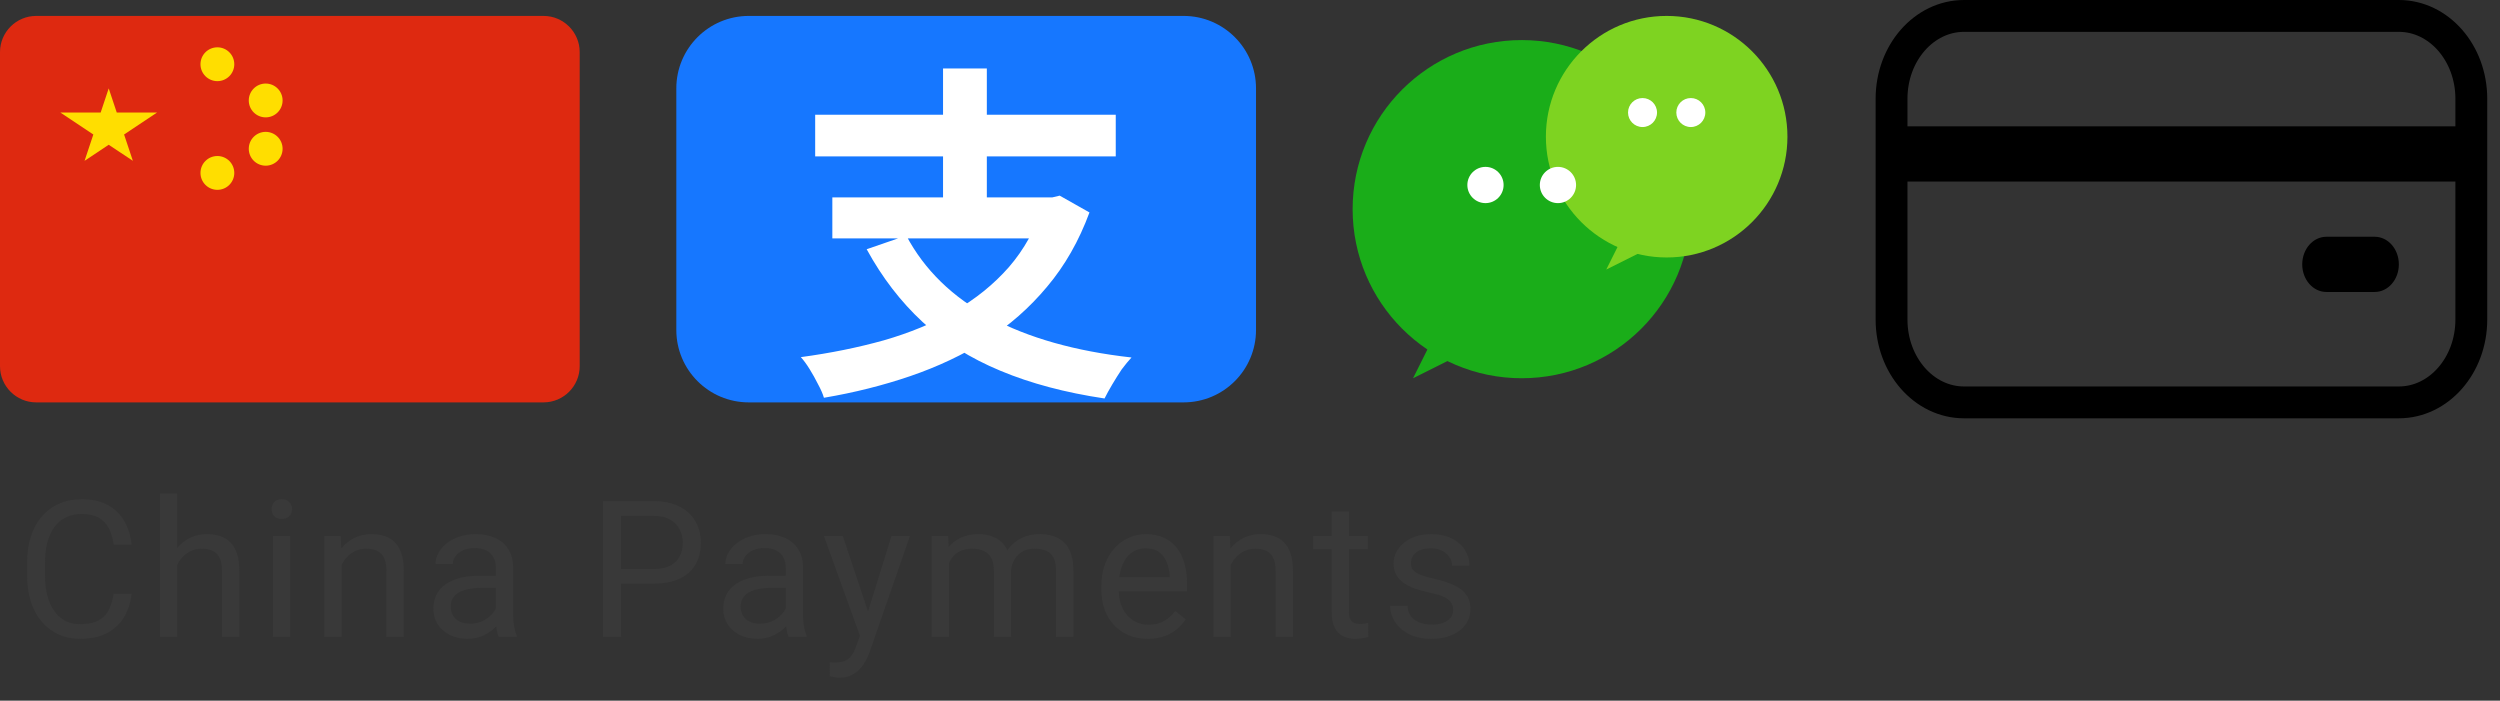 <svg width="157" height="44" viewBox="0 0 157 44" fill="none" xmlns="http://www.w3.org/2000/svg">
<rect x="0" y="0" width="157" height="44" fill="#333333" stroke="none"/>
<path d="M34.13 1H2.275C1.019 1 0 2.019 0 3.275V22.995C0 24.252 1.019 25.27 2.275 25.27H34.13C35.387 25.27 36.405 24.252 36.405 22.995V3.275C36.405 2.019 35.387 1 34.13 1Z" fill="#DE2910"/>
<path d="M6.827 5.551L8.344 10.101L3.793 7.068H9.861L5.31 10.101L6.827 5.551Z" fill="#FFDE00"/>
<path d="M13.652 5.096C14.238 5.096 14.713 4.62 14.713 4.034C14.713 3.447 14.238 2.972 13.652 2.972C13.065 2.972 12.59 3.447 12.59 4.034C12.59 4.62 13.065 5.096 13.652 5.096Z" fill="#FFDE00"/>
<path d="M16.685 7.371C17.271 7.371 17.747 6.896 17.747 6.309C17.747 5.723 17.271 5.247 16.685 5.247C16.098 5.247 15.623 5.723 15.623 6.309C15.623 6.896 16.098 7.371 16.685 7.371Z" fill="#FFDE00"/>
<path d="M16.685 10.405C17.271 10.405 17.747 9.929 17.747 9.343C17.747 8.756 17.271 8.281 16.685 8.281C16.098 8.281 15.623 8.756 15.623 9.343C15.623 9.929 16.098 10.405 16.685 10.405Z" fill="#FFDE00"/>
<path d="M13.652 11.922C14.238 11.922 14.713 11.446 14.713 10.86C14.713 10.273 14.238 9.798 13.652 9.798C13.065 9.798 12.59 10.273 12.59 10.86C12.59 11.446 13.065 11.922 13.652 11.922Z" fill="#FFDE00"/>
<path d="M74.327 1H47.023C44.51 1 42.473 3.037 42.473 5.551V20.72C42.473 23.233 44.51 25.27 47.023 25.27H74.327C76.841 25.27 78.878 23.233 78.878 20.72V5.551C78.878 3.037 76.841 1 74.327 1Z" fill="#1677FF"/>
<path d="M56.913 14.794C58.057 16.95 59.817 18.666 62.193 19.942C64.569 21.218 67.524 22.054 71.059 22.45C70.868 22.655 70.663 22.905 70.443 23.198C70.238 23.506 70.04 23.821 69.849 24.144C69.658 24.467 69.497 24.76 69.365 25.024C66.901 24.657 64.723 24.078 62.831 23.286C60.954 22.509 59.326 21.489 57.947 20.228C56.568 18.952 55.395 17.427 54.427 15.652L56.913 14.794ZM52.271 12.396H66.373V14.97H52.271V12.396ZM51.193 7.204H70.069V9.822H51.193V7.204ZM59.223 4.3H61.973V13.562H59.223V4.3ZM65.537 12.396H66.087L66.549 12.286L68.419 13.342C67.759 15.131 66.872 16.686 65.757 18.006C64.657 19.326 63.381 20.448 61.929 21.372C60.477 22.281 58.893 23.029 57.177 23.616C55.461 24.203 53.65 24.657 51.743 24.98C51.67 24.731 51.545 24.445 51.369 24.122C51.208 23.799 51.032 23.484 50.841 23.176C50.65 22.868 50.467 22.619 50.291 22.428C52.139 22.179 53.877 21.827 55.505 21.372C57.133 20.903 58.607 20.294 59.927 19.546C61.262 18.783 62.406 17.859 63.359 16.774C64.312 15.674 65.038 14.369 65.537 12.858V12.396Z" fill="white"/>
<path d="M95.564 23.753C101.428 23.753 106.182 18.999 106.182 13.135C106.182 7.271 101.428 2.517 95.564 2.517C89.699 2.517 84.945 7.271 84.945 13.135C84.945 18.999 89.699 23.753 95.564 23.753Z" fill="#1AAD19"/>
<path d="M91.014 19.203L88.738 23.753L93.289 21.478" fill="#1AAD19"/>
<path d="M104.666 16.169C108.855 16.169 112.251 12.773 112.251 8.584C112.251 4.396 108.855 1 104.666 1C100.478 1 97.082 4.396 97.082 8.584C97.082 12.773 100.478 16.169 104.666 16.169Z" fill="#7ED321"/>
<path d="M102.39 13.894L100.873 16.927L103.907 15.411" fill="#7ED321"/>
<path d="M93.288 12.756C93.916 12.756 94.426 12.246 94.426 11.618C94.426 10.99 93.916 10.48 93.288 10.48C92.66 10.48 92.15 10.99 92.15 11.618C92.15 12.246 92.66 12.756 93.288 12.756Z" fill="white"/>
<path d="M97.839 12.756C98.467 12.756 98.977 12.246 98.977 11.618C98.977 10.99 98.467 10.48 97.839 10.48C97.21 10.48 96.701 10.99 96.701 11.618C96.701 12.246 97.21 12.756 97.839 12.756Z" fill="white"/>
<path d="M103.15 7.978C103.653 7.978 104.061 7.57 104.061 7.067C104.061 6.565 103.653 6.157 103.15 6.157C102.648 6.157 102.24 6.565 102.24 7.067C102.24 7.57 102.648 7.978 103.15 7.978Z" fill="white"/>
<path d="M106.184 7.978C106.686 7.978 107.094 7.57 107.094 7.067C107.094 6.565 106.686 6.157 106.184 6.157C105.681 6.157 105.273 6.565 105.273 7.067C105.273 7.57 105.681 7.978 106.184 7.978Z" fill="white"/>
<path d="M7.141 37.287H8.266C8.207 37.826 8.053 38.309 7.803 38.734C7.553 39.16 7.199 39.498 6.742 39.748C6.285 39.994 5.715 40.117 5.031 40.117C4.531 40.117 4.076 40.023 3.666 39.836C3.26 39.648 2.91 39.383 2.617 39.039C2.324 38.691 2.098 38.275 1.938 37.791C1.781 37.303 1.703 36.76 1.703 36.162V35.312C1.703 34.715 1.781 34.174 1.938 33.69C2.098 33.201 2.326 32.783 2.623 32.435C2.924 32.088 3.285 31.82 3.707 31.633C4.129 31.445 4.604 31.352 5.131 31.352C5.775 31.352 6.32 31.473 6.766 31.715C7.211 31.957 7.557 32.293 7.803 32.723C8.053 33.148 8.207 33.643 8.266 34.205H7.141C7.086 33.807 6.984 33.465 6.836 33.18C6.688 32.891 6.477 32.668 6.203 32.512C5.93 32.355 5.572 32.277 5.131 32.277C4.752 32.277 4.418 32.35 4.129 32.494C3.844 32.639 3.604 32.844 3.408 33.109C3.217 33.375 3.072 33.693 2.975 34.065C2.877 34.435 2.828 34.848 2.828 35.301V36.162C2.828 36.58 2.871 36.973 2.957 37.34C3.047 37.707 3.182 38.029 3.361 38.307C3.541 38.584 3.77 38.803 4.047 38.963C4.324 39.119 4.652 39.197 5.031 39.197C5.512 39.197 5.895 39.121 6.18 38.969C6.465 38.816 6.68 38.598 6.824 38.312C6.973 38.027 7.078 37.685 7.141 37.287ZM11.127 31V40H10.043V31H11.127ZM10.869 36.59L10.418 36.572C10.421 36.139 10.486 35.738 10.611 35.371C10.736 35 10.912 34.678 11.138 34.404C11.365 34.131 11.634 33.92 11.947 33.772C12.263 33.619 12.613 33.543 12.996 33.543C13.308 33.543 13.589 33.586 13.839 33.672C14.089 33.754 14.302 33.887 14.478 34.07C14.658 34.254 14.794 34.492 14.888 34.785C14.982 35.074 15.029 35.428 15.029 35.846V40H13.939V35.834C13.939 35.502 13.89 35.236 13.793 35.037C13.695 34.834 13.552 34.688 13.365 34.598C13.177 34.504 12.947 34.457 12.673 34.457C12.404 34.457 12.158 34.514 11.935 34.627C11.716 34.74 11.527 34.897 11.367 35.096C11.21 35.295 11.088 35.523 10.998 35.781C10.912 36.035 10.869 36.305 10.869 36.59ZM18.23 33.66V40H17.14V33.66H18.23ZM17.058 31.979C17.058 31.803 17.11 31.654 17.216 31.533C17.325 31.412 17.485 31.352 17.697 31.352C17.904 31.352 18.062 31.412 18.171 31.533C18.284 31.654 18.341 31.803 18.341 31.979C18.341 32.147 18.284 32.291 18.171 32.412C18.062 32.529 17.904 32.588 17.697 32.588C17.485 32.588 17.325 32.529 17.216 32.412C17.11 32.291 17.058 32.147 17.058 31.979ZM21.454 35.014V40H20.37V33.66H21.395L21.454 35.014ZM21.196 36.59L20.745 36.572C20.749 36.139 20.813 35.738 20.938 35.371C21.063 35 21.239 34.678 21.466 34.404C21.692 34.131 21.962 33.92 22.274 33.772C22.591 33.619 22.94 33.543 23.323 33.543C23.636 33.543 23.917 33.586 24.167 33.672C24.417 33.754 24.63 33.887 24.805 34.07C24.985 34.254 25.122 34.492 25.216 34.785C25.309 35.074 25.356 35.428 25.356 35.846V40H24.266V35.834C24.266 35.502 24.218 35.236 24.12 35.037C24.022 34.834 23.88 34.688 23.692 34.598C23.505 34.504 23.274 34.457 23.001 34.457C22.731 34.457 22.485 34.514 22.262 34.627C22.044 34.74 21.854 34.897 21.694 35.096C21.538 35.295 21.415 35.523 21.325 35.781C21.239 36.035 21.196 36.305 21.196 36.59ZM31.141 38.916V35.652C31.141 35.402 31.09 35.185 30.989 35.002C30.891 34.815 30.743 34.67 30.543 34.568C30.344 34.467 30.098 34.416 29.805 34.416C29.532 34.416 29.291 34.463 29.084 34.557C28.881 34.65 28.721 34.773 28.604 34.926C28.491 35.078 28.434 35.242 28.434 35.418H27.35C27.35 35.191 27.409 34.967 27.526 34.744C27.643 34.522 27.811 34.32 28.03 34.141C28.252 33.957 28.518 33.812 28.827 33.707C29.139 33.598 29.487 33.543 29.869 33.543C30.331 33.543 30.737 33.621 31.088 33.777C31.444 33.934 31.721 34.17 31.92 34.486C32.123 34.799 32.225 35.191 32.225 35.664V38.617C32.225 38.828 32.243 39.053 32.278 39.291C32.317 39.529 32.373 39.734 32.448 39.906V40H31.317C31.262 39.875 31.219 39.709 31.188 39.502C31.157 39.291 31.141 39.096 31.141 38.916ZM31.328 36.156L31.34 36.918H30.244C29.936 36.918 29.66 36.943 29.418 36.994C29.176 37.041 28.973 37.113 28.809 37.211C28.645 37.309 28.52 37.432 28.434 37.58C28.348 37.725 28.305 37.895 28.305 38.09C28.305 38.289 28.35 38.471 28.44 38.635C28.53 38.799 28.665 38.93 28.844 39.027C29.028 39.121 29.252 39.168 29.518 39.168C29.85 39.168 30.143 39.098 30.397 38.957C30.651 38.816 30.852 38.645 31 38.441C31.153 38.238 31.235 38.041 31.247 37.85L31.709 38.371C31.682 38.535 31.608 38.717 31.487 38.916C31.366 39.115 31.203 39.307 31 39.49C30.801 39.67 30.563 39.82 30.285 39.941C30.012 40.059 29.703 40.117 29.36 40.117C28.93 40.117 28.553 40.033 28.229 39.865C27.909 39.697 27.659 39.473 27.479 39.191C27.303 38.906 27.215 38.588 27.215 38.236C27.215 37.897 27.282 37.598 27.415 37.34C27.547 37.078 27.739 36.861 27.989 36.69C28.239 36.514 28.54 36.381 28.891 36.291C29.243 36.201 29.635 36.156 30.069 36.156H31.328ZM41.017 36.654H38.738V35.734H41.017C41.459 35.734 41.816 35.664 42.09 35.523C42.363 35.383 42.562 35.188 42.687 34.938C42.816 34.688 42.88 34.402 42.88 34.082C42.88 33.789 42.816 33.514 42.687 33.256C42.562 32.998 42.363 32.791 42.09 32.635C41.816 32.475 41.459 32.395 41.017 32.395H39.002V40H37.871V31.469H41.017C41.662 31.469 42.207 31.58 42.652 31.803C43.097 32.025 43.435 32.334 43.666 32.728C43.896 33.119 44.011 33.566 44.011 34.07C44.011 34.617 43.896 35.084 43.666 35.471C43.435 35.857 43.097 36.152 42.652 36.355C42.207 36.555 41.662 36.654 41.017 36.654ZM49.345 38.916V35.652C49.345 35.402 49.294 35.185 49.193 35.002C49.095 34.815 48.947 34.67 48.747 34.568C48.548 34.467 48.302 34.416 48.009 34.416C47.736 34.416 47.495 34.463 47.288 34.557C47.085 34.65 46.925 34.773 46.808 34.926C46.694 35.078 46.638 35.242 46.638 35.418H45.554C45.554 35.191 45.612 34.967 45.73 34.744C45.847 34.522 46.015 34.32 46.234 34.141C46.456 33.957 46.722 33.812 47.031 33.707C47.343 33.598 47.691 33.543 48.073 33.543C48.534 33.543 48.941 33.621 49.292 33.777C49.648 33.934 49.925 34.17 50.124 34.486C50.327 34.799 50.429 35.191 50.429 35.664V38.617C50.429 38.828 50.447 39.053 50.482 39.291C50.521 39.529 50.577 39.734 50.652 39.906V40H49.521C49.466 39.875 49.423 39.709 49.392 39.502C49.361 39.291 49.345 39.096 49.345 38.916ZM49.532 36.156L49.544 36.918H48.448C48.14 36.918 47.864 36.943 47.622 36.994C47.38 37.041 47.177 37.113 47.013 37.211C46.849 37.309 46.724 37.432 46.638 37.58C46.552 37.725 46.509 37.895 46.509 38.09C46.509 38.289 46.554 38.471 46.644 38.635C46.734 38.799 46.868 38.93 47.048 39.027C47.232 39.121 47.456 39.168 47.722 39.168C48.054 39.168 48.347 39.098 48.601 38.957C48.855 38.816 49.056 38.645 49.204 38.441C49.357 38.238 49.439 38.041 49.45 37.85L49.913 38.371C49.886 38.535 49.812 38.717 49.691 38.916C49.569 39.115 49.407 39.307 49.204 39.49C49.005 39.67 48.767 39.82 48.489 39.941C48.216 40.059 47.907 40.117 47.564 40.117C47.134 40.117 46.757 40.033 46.433 39.865C46.112 39.697 45.862 39.473 45.683 39.191C45.507 38.906 45.419 38.588 45.419 38.236C45.419 37.897 45.486 37.598 45.618 37.34C45.751 37.078 45.943 36.861 46.193 36.69C46.443 36.514 46.743 36.381 47.095 36.291C47.447 36.201 47.839 36.156 48.273 36.156H49.532ZM54.221 39.344L55.985 33.66H57.145L54.602 40.978C54.544 41.135 54.466 41.303 54.368 41.482C54.274 41.666 54.153 41.84 54.005 42.004C53.856 42.168 53.677 42.301 53.466 42.402C53.259 42.508 53.011 42.56 52.721 42.56C52.636 42.56 52.526 42.549 52.393 42.525C52.261 42.502 52.167 42.482 52.112 42.467L52.106 41.588C52.138 41.592 52.186 41.596 52.253 41.6C52.323 41.607 52.372 41.611 52.399 41.611C52.645 41.611 52.854 41.578 53.026 41.512C53.198 41.449 53.343 41.342 53.46 41.19C53.581 41.041 53.684 40.836 53.77 40.574L54.221 39.344ZM52.927 33.66L54.573 38.582L54.854 39.725L54.075 40.123L51.743 33.66H52.927ZM59.602 34.92V40H58.512V33.66H59.543L59.602 34.92ZM59.379 36.59L58.875 36.572C58.879 36.139 58.936 35.738 59.045 35.371C59.155 35 59.317 34.678 59.532 34.404C59.746 34.131 60.014 33.92 60.334 33.772C60.655 33.619 61.026 33.543 61.448 33.543C61.745 33.543 62.018 33.586 62.268 33.672C62.518 33.754 62.735 33.885 62.918 34.065C63.102 34.244 63.245 34.475 63.346 34.756C63.448 35.037 63.498 35.377 63.498 35.775V40H62.414V35.828C62.414 35.496 62.358 35.23 62.245 35.031C62.135 34.832 61.979 34.688 61.776 34.598C61.573 34.504 61.334 34.457 61.061 34.457C60.741 34.457 60.473 34.514 60.258 34.627C60.043 34.74 59.871 34.897 59.743 35.096C59.614 35.295 59.52 35.523 59.461 35.781C59.407 36.035 59.379 36.305 59.379 36.59ZM63.487 35.992L62.76 36.215C62.764 35.867 62.821 35.533 62.93 35.213C63.043 34.893 63.206 34.607 63.416 34.357C63.631 34.107 63.895 33.91 64.207 33.766C64.52 33.617 64.877 33.543 65.28 33.543C65.62 33.543 65.92 33.588 66.182 33.678C66.448 33.768 66.67 33.906 66.85 34.094C67.034 34.277 67.172 34.514 67.266 34.803C67.36 35.092 67.407 35.435 67.407 35.834V40H66.317V35.822C66.317 35.467 66.26 35.191 66.147 34.996C66.037 34.797 65.881 34.658 65.678 34.58C65.479 34.498 65.241 34.457 64.963 34.457C64.725 34.457 64.514 34.498 64.331 34.58C64.147 34.662 63.993 34.775 63.868 34.92C63.743 35.06 63.647 35.223 63.581 35.406C63.518 35.59 63.487 35.785 63.487 35.992ZM72.078 40.117C71.637 40.117 71.236 40.043 70.877 39.895C70.522 39.742 70.215 39.529 69.957 39.256C69.703 38.982 69.508 38.658 69.371 38.283C69.234 37.908 69.166 37.498 69.166 37.053V36.807C69.166 36.291 69.242 35.832 69.394 35.43C69.547 35.023 69.754 34.68 70.016 34.398C70.277 34.117 70.574 33.904 70.906 33.76C71.238 33.615 71.582 33.543 71.938 33.543C72.391 33.543 72.781 33.621 73.109 33.777C73.441 33.934 73.713 34.152 73.924 34.434C74.135 34.711 74.291 35.039 74.393 35.418C74.494 35.793 74.545 36.203 74.545 36.648V37.135H69.811V36.25H73.461V36.168C73.445 35.887 73.387 35.613 73.285 35.348C73.188 35.082 73.031 34.863 72.816 34.691C72.602 34.52 72.309 34.434 71.938 34.434C71.691 34.434 71.465 34.486 71.258 34.592C71.051 34.693 70.873 34.846 70.725 35.049C70.576 35.252 70.461 35.5 70.379 35.793C70.297 36.086 70.256 36.424 70.256 36.807V37.053C70.256 37.353 70.297 37.637 70.379 37.902C70.465 38.164 70.588 38.395 70.748 38.594C70.912 38.793 71.109 38.949 71.34 39.062C71.574 39.176 71.84 39.232 72.137 39.232C72.519 39.232 72.844 39.154 73.109 38.998C73.375 38.842 73.607 38.633 73.807 38.371L74.463 38.893C74.326 39.1 74.152 39.297 73.941 39.484C73.731 39.672 73.471 39.824 73.162 39.941C72.857 40.059 72.496 40.117 72.078 40.117ZM77.294 35.014V40H76.21V33.66H77.236L77.294 35.014ZM77.037 36.59L76.585 36.572C76.59 36.139 76.654 35.738 76.779 35.371C76.904 35 77.08 34.678 77.306 34.404C77.533 34.131 77.802 33.92 78.115 33.772C78.431 33.619 78.781 33.543 79.164 33.543C79.476 33.543 79.757 33.586 80.007 33.672C80.257 33.754 80.47 33.887 80.646 34.07C80.826 34.254 80.963 34.492 81.056 34.785C81.15 35.074 81.197 35.428 81.197 35.846V40H80.107V35.834C80.107 35.502 80.058 35.236 79.96 35.037C79.863 34.834 79.72 34.688 79.533 34.598C79.345 34.504 79.115 34.457 78.841 34.457C78.572 34.457 78.326 34.514 78.103 34.627C77.884 34.74 77.695 34.897 77.535 35.096C77.379 35.295 77.255 35.523 77.166 35.781C77.08 36.035 77.037 36.305 77.037 36.59ZM85.898 33.66V34.492H82.47V33.66H85.898ZM83.63 32.119H84.714V38.43C84.714 38.645 84.747 38.807 84.814 38.916C84.88 39.025 84.966 39.098 85.072 39.133C85.177 39.168 85.29 39.185 85.411 39.185C85.501 39.185 85.595 39.178 85.693 39.162C85.794 39.143 85.87 39.127 85.921 39.115L85.927 40C85.841 40.027 85.728 40.053 85.587 40.076C85.45 40.103 85.284 40.117 85.089 40.117C84.823 40.117 84.579 40.065 84.357 39.959C84.134 39.853 83.956 39.678 83.823 39.432C83.695 39.182 83.63 38.846 83.63 38.424V32.119ZM91.26 38.318C91.26 38.162 91.225 38.018 91.155 37.885C91.089 37.748 90.95 37.625 90.739 37.516C90.532 37.402 90.219 37.305 89.802 37.223C89.45 37.148 89.132 37.06 88.847 36.959C88.565 36.857 88.325 36.734 88.126 36.59C87.93 36.445 87.78 36.275 87.675 36.08C87.569 35.885 87.516 35.656 87.516 35.395C87.516 35.145 87.571 34.908 87.68 34.685C87.794 34.463 87.952 34.266 88.155 34.094C88.362 33.922 88.61 33.787 88.899 33.69C89.188 33.592 89.51 33.543 89.866 33.543C90.374 33.543 90.807 33.633 91.167 33.812C91.526 33.992 91.802 34.232 91.993 34.533C92.184 34.83 92.28 35.16 92.28 35.523H91.196C91.196 35.348 91.143 35.178 91.038 35.014C90.936 34.846 90.786 34.707 90.587 34.598C90.391 34.488 90.151 34.434 89.866 34.434C89.565 34.434 89.321 34.48 89.134 34.574C88.95 34.664 88.815 34.779 88.729 34.92C88.647 35.06 88.606 35.209 88.606 35.365C88.606 35.482 88.626 35.588 88.665 35.682C88.708 35.772 88.782 35.855 88.888 35.934C88.993 36.008 89.141 36.078 89.333 36.145C89.524 36.211 89.768 36.277 90.065 36.344C90.585 36.461 91.013 36.602 91.348 36.766C91.684 36.93 91.934 37.131 92.098 37.369C92.263 37.607 92.344 37.897 92.344 38.236C92.344 38.514 92.286 38.768 92.169 38.998C92.055 39.228 91.889 39.428 91.671 39.596C91.456 39.76 91.198 39.889 90.897 39.982C90.6 40.072 90.266 40.117 89.895 40.117C89.337 40.117 88.864 40.018 88.477 39.818C88.091 39.619 87.798 39.361 87.598 39.045C87.399 38.728 87.3 38.395 87.3 38.043H88.389C88.405 38.34 88.491 38.576 88.647 38.752C88.803 38.924 88.995 39.047 89.222 39.121C89.448 39.191 89.673 39.227 89.895 39.227C90.192 39.227 90.44 39.188 90.639 39.109C90.843 39.031 90.997 38.924 91.102 38.787C91.208 38.65 91.26 38.494 91.26 38.318Z" fill="#393939"/>
<path d="M150.648 1H123.34C120.827 1 118.789 3.328 118.789 6.201V20.069C118.789 22.942 120.827 25.27 123.34 25.27H150.648C153.162 25.27 155.199 22.942 155.199 20.069V6.201C155.199 3.328 153.162 1 150.648 1Z" stroke="black" stroke-width="2"/>
<path d="M155.199 7.934H118.789V11.401H155.199V7.934Z" fill="black"/>
<path d="M149.131 14.868H146.097C145.259 14.868 144.58 15.645 144.58 16.602C144.58 17.559 145.259 18.336 146.097 18.336H149.131C149.969 18.336 150.648 17.559 150.648 16.602C150.648 15.645 149.969 14.868 149.131 14.868Z" fill="black"/>
</svg>
